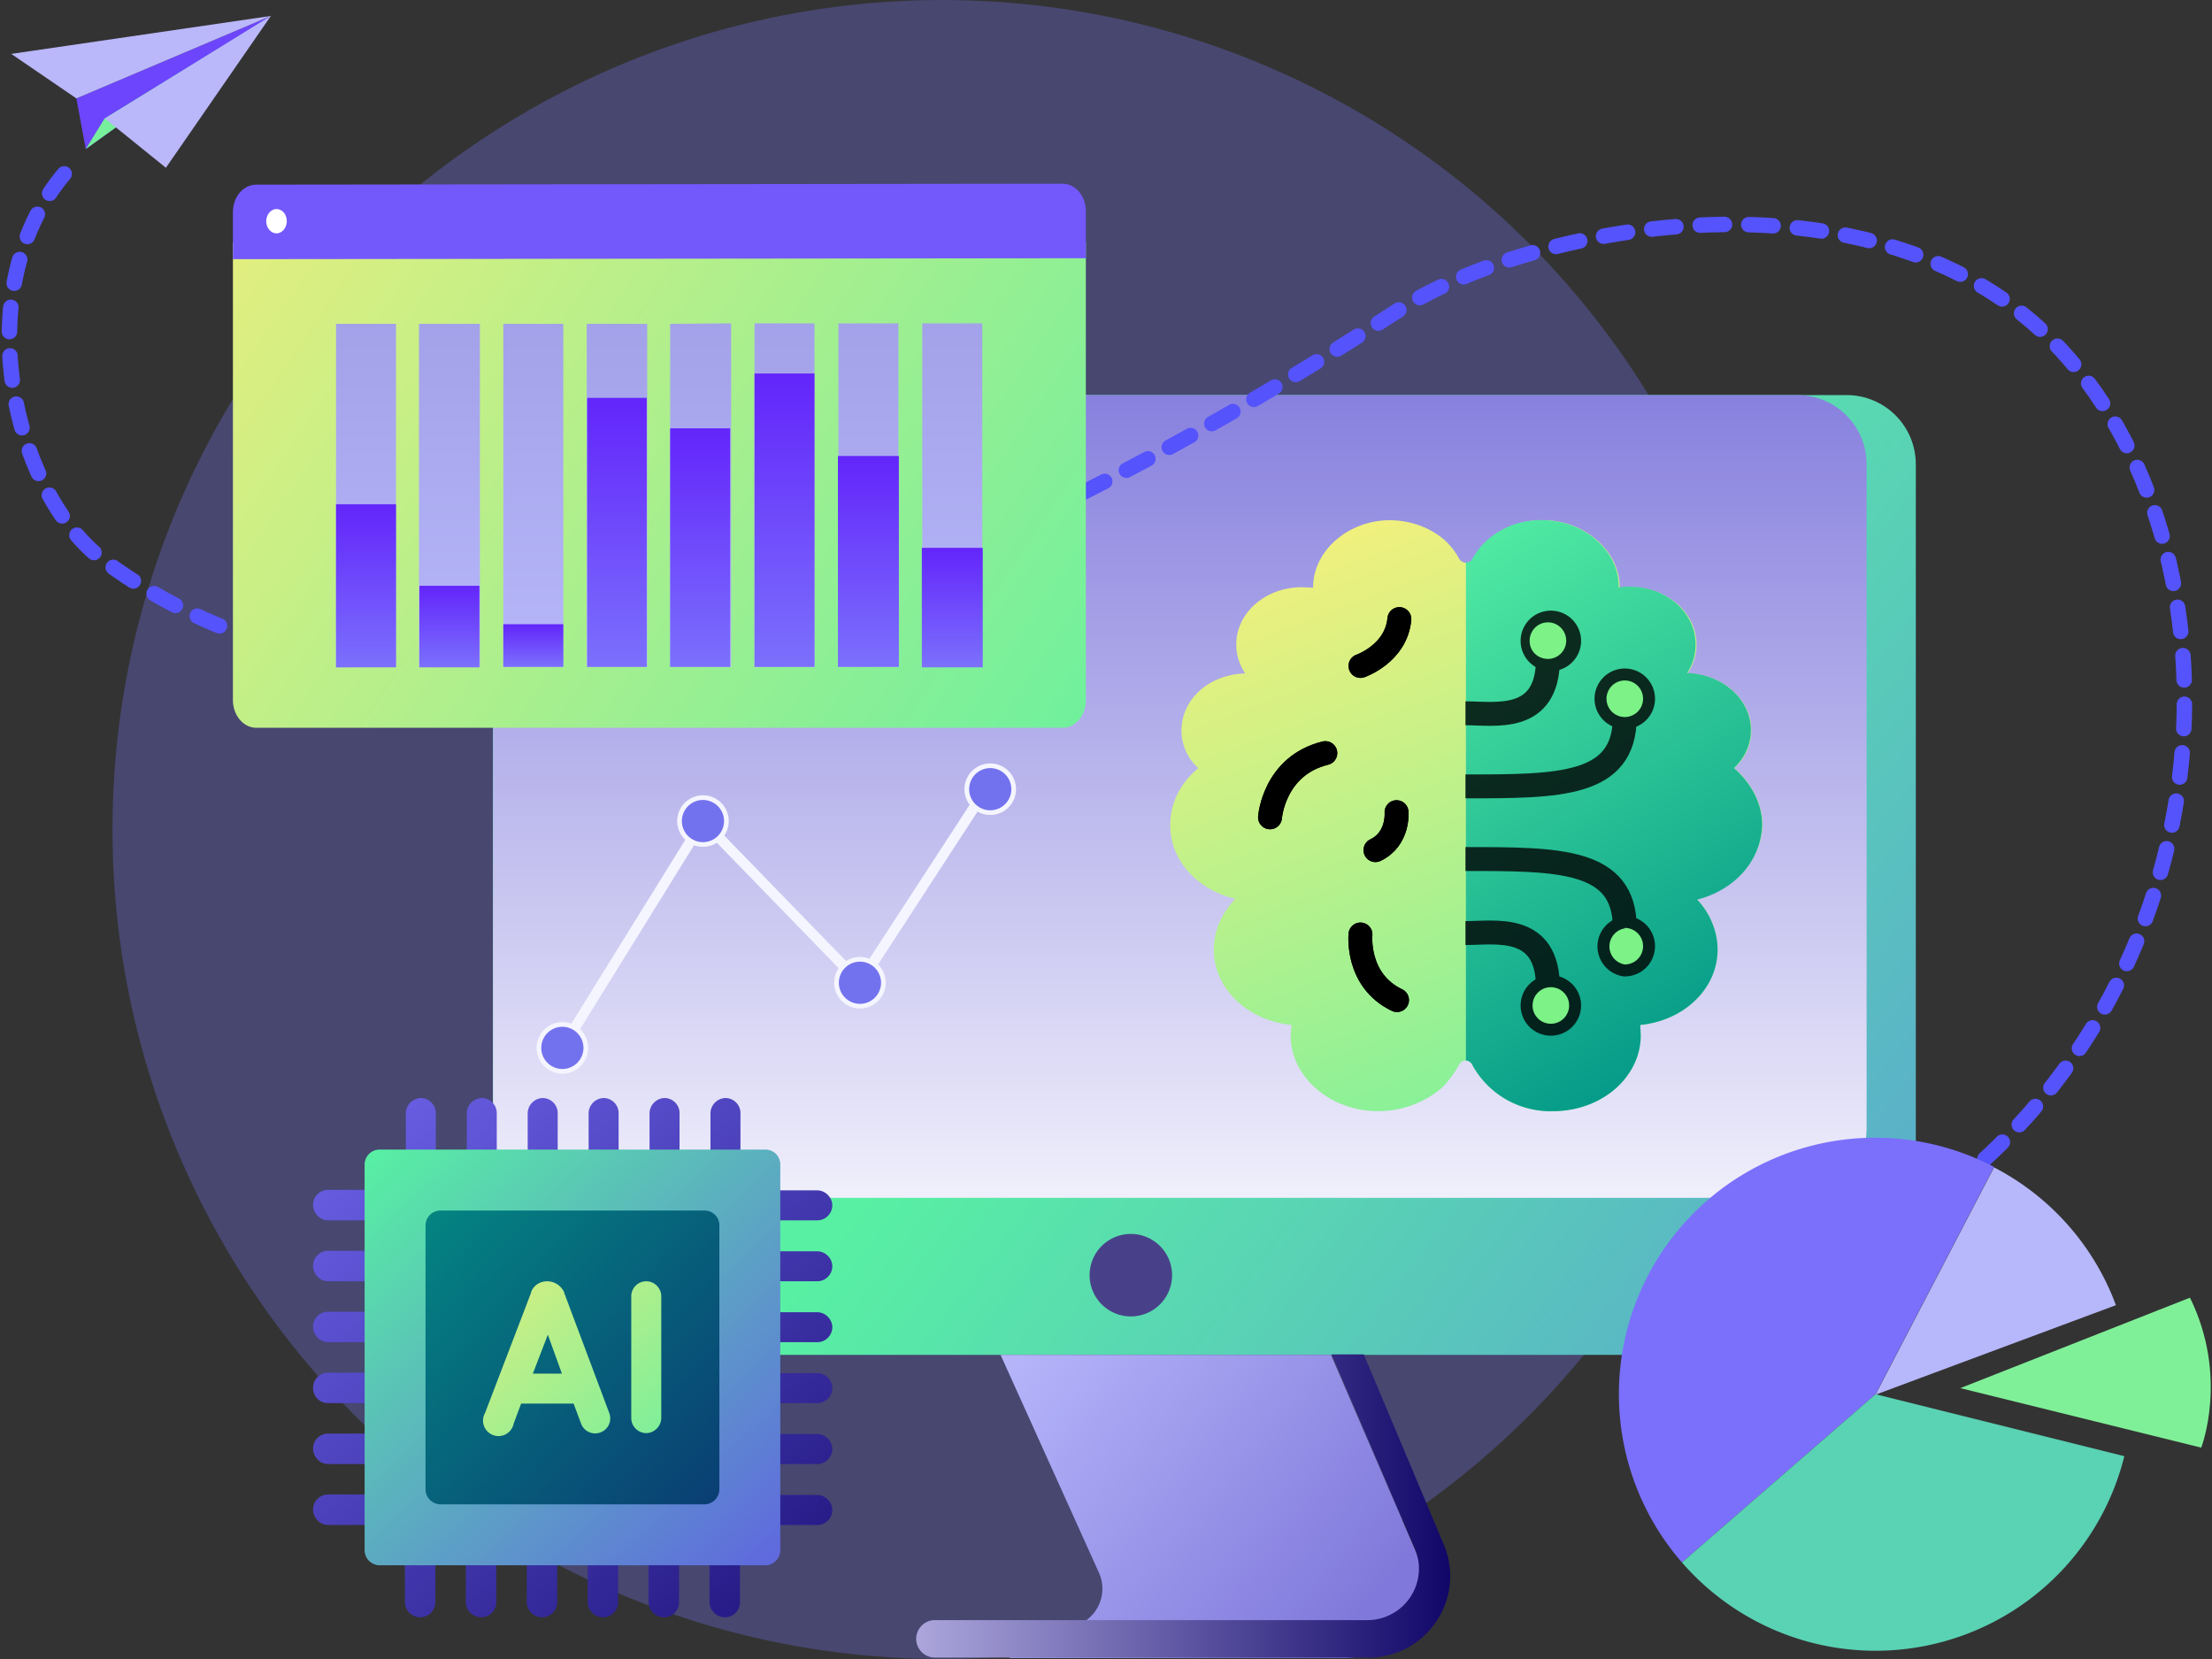 <svg xmlns="http://www.w3.org/2000/svg" fill="none" viewBox="0 0 472 354"><rect x="0" y="0" width="472" height="354" fill="#333333" stroke="none"/><circle cx="201" cy="177" r="177" fill="#7775FF" style="mix-blend-mode:multiply" opacity=".3"></circle><path d="M120 289.1h274c8.2 0 14.8-6.6 14.8-14.8V99.1c0-8.2-6.6-14.8-14.8-14.8H120c-8.2 0-14.8 6.6-14.8 14.8v175.2c0 8.2 6.7 14.8 14.8 14.8Z" fill="url(#a)"></path><path d="M105.3 255.6h278.2c8.2 0 14.8-6.6 14.8-14.8V99.1c0-8.2-6.6-14.8-14.8-14.8H120c-8.2 0-14.8 6.6-14.8 14.8v156.5Z" fill="url(#b)"></path><path d="M241.3 280.9a8.8 8.8 0 1 0 0-17.6 8.8 8.8 0 0 0 0 17.6Z" fill="#484189"></path><path d="m213.5 289.1 21 46.5a8.3 8.3 0 0 1-7.4 11.7h-11.7v6.5h71.2c11.9 0 20-12.2 15.3-23.2L284 289.1h-70.6Z" fill="url(#c)"></path><path d="m284.2 289.1 17.7 41.3a11 11 0 0 1-10.1 15.3h-92.3a4 4 0 0 0-4 4 4 4 0 0 0 4 4H292c12.5 0 21-12.8 16-24.3L291 289h-6.8v.1Z" fill="url(#d)"></path><path d="M13.7 37.1C-7.5 62.3 3 105.6 22.4 119.8c51.5 38 138 35.7 276-53.6 26.2-16.9 90.6-30.5 130.8-1 48.5 35.6 54.2 134.8-13 188.4" stroke="#5553FB" stroke-width="3.3" stroke-miterlimit="10" stroke-linecap="round" stroke-dasharray="5.19 5.19"></path><path d="m16.3 21 2 10.8L57.8 3.4 16.3 21Z" fill="#6D45FC"></path><path d="m18.3 31.8 4-6.5L57.9 3.4 18.3 31.8Z" fill="#76F09B"></path><path d="m22.4 25.3 13 10.5L57.8 3.4 22.4 25.3Zm-20-13.8L16.3 21 57.8 3.4 2.4 11.5Z" fill="#BAB7FB"></path><path d="m425.5 249-25.3 48.5-41.3 35.9a54.7 54.7 0 0 1 66.6-84.4Z" fill="#7B70FC"></path><path d="m451.5 278.5-51.3 19.1 25.3-48.5a54.4 54.4 0 0 1 26 29.4Z" fill="#B7B7FB"></path><path d="M453.3 310.7a54.7 54.7 0 0 1-94.4 22.7l41.3-35.9 53 13.2Z" fill="#5AD2B4"></path><path d="m467.3 276.9-49 19.3 51.4 12.7s5.9-15.1-2.4-32Z" fill="#80F098"></path><path d="M49.7 51.8v97.6c0 3.2 2.2 5.9 5 5.9h172c2.8 0 5-2.6 5-5.9V51.7l-182 .1Z" fill="url(#e)"></path><path d="m226.7 39.2-172 .2c-2.8 0-5 2.6-5 5.9v10l182-.2v-10c0-3.3-2.2-5.9-5-5.9Z" fill="#7358FC"></path><path d="M61.2 47.2c0 1.4-1 2.6-2.2 2.6-1.2 0-2.2-1.2-2.2-2.6 0-1.4 1-2.6 2.2-2.6 1.2 0 2.2 1.1 2.2 2.6Z" fill="#fff"></path><path d="m84.5 142.3-12.8.1V69.1h12.8v73.2Z" fill="url(#f)"></path><path d="M84.5 107.6H71.7v34.8h12.8v-34.8Z" fill="url(#g)"></path><path d="M102.4 142.3h-13V69.1h13v73.2Z" fill="url(#h)"></path><path d="M102.3 125H89.5v17.4h12.8V125Z" fill="url(#i)"></path><path d="M120.2 142.3h-12.8V69.1h12.8v73.2Z" fill="url(#j)"></path><path d="M120.2 133.2h-12.8v9.1h12.8v-9.1Z" fill="url(#k)"></path><path d="M138 142.3h-12.8V69.1h12.9v73.2Z" fill="url(#l)"></path><path d="M138 84.9h-12.7v57.4H138V84.9Z" fill="url(#m)"></path><path d="M156 142.3h-13V69.1l13-.1v73.3Z" fill="url(#n)"></path><path d="M155.9 91.4H143v50.9h12.8V91.4Z" fill="url(#o)"></path><path d="M173.8 142.3H161V69h12.8v73.3Z" fill="url(#p)"></path><path d="M173.8 142.3H161V79.7h12.8v62.6Z" fill="url(#q)"></path><path d="M191.7 142.3h-12.8V69h12.8v73.3Z" fill="url(#r)"></path><path d="M191.8 97.3h-13v45h13v-45Z" fill="url(#s)"></path><path d="M209.6 142.3h-12.8V69h12.8v73.3Z" fill="url(#t)"></path><path d="M209.7 116.9h-13v25.5h13v-25.5Z" fill="url(#u)"></path><g stroke="#F5F5FF"><path d="m120 223.6 30-48.4 33.5 34.5 27.8-42.7" stroke-width="2.2" stroke-miterlimit="10"></path><path d="M125 223.6a5 5 0 1 1-10 0 5 5 0 0 1 10 0Zm30-48.4a5 5 0 1 1-10 0 5 5 0 0 1 10 0Zm33.5 34.5a5 5 0 1 1-10 0 5 5 0 0 1 10 0Zm27.8-41.3a5 5 0 1 1-10 0 5 5 0 0 1 10 0Z" fill="#7372EE"></path></g><path d="M151.5 251.8h6.5v-14.3c0-1.8-1.5-3.2-3.2-3.2a3.3 3.3 0 0 0-3.2 3.2v14.3h-.1Z" fill="url(#v)"></path><path d="M138.5 251.8h6.5v-14.3c0-1.8-1.5-3.2-3.2-3.2a3.3 3.3 0 0 0-3.2 3.2v14.3h-.1Z" fill="url(#w)"></path><path d="M125.5 251.8h6.5v-14.3c0-1.8-1.5-3.2-3.2-3.2a3.3 3.3 0 0 0-3.2 3.2v14.3h-.1Z" fill="url(#x)"></path><path d="M112.5 251.8h6.5v-14.3c0-1.8-1.5-3.2-3.2-3.2a3.3 3.3 0 0 0-3.2 3.2v14.3h-.1Z" fill="url(#y)"></path><path d="M99.5 251.8h6.5v-14.3c0-1.8-1.5-3.2-3.2-3.2a3.3 3.3 0 0 0-3.2 3.2v14.3h-.1Z" fill="url(#z)"></path><path d="M86.5 251.8H93v-14.3c0-1.8-1.5-3.2-3.2-3.2a3.3 3.3 0 0 0-3.2 3.2v14.3h-.1Z" fill="url(#A)"></path><path d="M154.7 345.1c1.8 0 3.2-1.5 3.2-3.2v-14.3h-6.5v14.3a3.3 3.3 0 0 0 3.3 3.2Z" fill="url(#B)"></path><path d="M141.7 345.1c1.8 0 3.2-1.5 3.2-3.2v-14.3h-6.5v14.3a3.3 3.3 0 0 0 3.3 3.2Z" fill="url(#C)"></path><path d="M128.7 345.1c1.8 0 3.2-1.5 3.2-3.2v-14.3h-6.5v14.3a3.3 3.3 0 0 0 3.3 3.2Z" fill="url(#D)"></path><path d="M115.7 345.1c1.8 0 3.2-1.5 3.2-3.2v-14.3h-6.5v14.3a3.3 3.3 0 0 0 3.3 3.2Z" fill="url(#E)"></path><path d="M102.7 345.1c1.8 0 3.2-1.5 3.2-3.2v-14.3h-6.5v14.3a3.3 3.3 0 0 0 3.3 3.2Z" fill="url(#F)"></path><path d="M89.7 345.1c1.8 0 3.2-1.5 3.2-3.2v-14.3h-6.5v14.3a3.3 3.3 0 0 0 3.3 3.2Z" fill="url(#G)"></path><path d="M70 260.4h14.3v-6.5H70a3.2 3.2 0 0 0-3.2 3.2c0 1.7 1.4 3.3 3.2 3.3Z" fill="url(#H)"></path><path d="M70 273.4h14.3v-6.5H70a3.2 3.2 0 0 0-3.2 3.2c0 1.7 1.4 3.3 3.2 3.3Z" fill="url(#I)"></path><path d="M70 286.4h14.3v-6.5H70a3.2 3.2 0 0 0-3.2 3.2c0 1.7 1.4 3.3 3.2 3.3Z" fill="url(#J)"></path><path d="M70 299.4h14.3v-6.5H70a3.2 3.2 0 0 0-3.2 3.2c0 1.9 1.4 3.3 3.2 3.3Z" fill="url(#K)"></path><path d="M70 312.4h14.3v-6.5H70a3.2 3.2 0 0 0-3.2 3.2c0 1.7 1.4 3.3 3.2 3.3Z" fill="url(#L)"></path><path d="M70 325.4h14.3v-6.5H70a3.2 3.2 0 0 0-3.2 3.2c0 1.7 1.4 3.3 3.2 3.3Z" fill="url(#M)"></path><path d="M160 253.9v6.5h14.4c1.8 0 3.2-1.5 3.2-3.2 0-1.7-1.5-3.2-3.2-3.2H160v-.1Z" fill="url(#N)"></path><path d="M160 273.4h14.4c1.8 0 3.2-1.5 3.2-3.2 0-1.7-1.5-3.2-3.2-3.2H160v6.4Z" fill="url(#O)"></path><path d="M160 286.4h14.4c1.8 0 3.2-1.5 3.2-3.2 0-1.7-1.5-3.2-3.2-3.2H160v6.4Z" fill="url(#P)"></path><path d="M160 299.4h14.4c1.8 0 3.2-1.5 3.2-3.2 0-1.8-1.5-3.2-3.2-3.2H160v6.4Z" fill="url(#Q)"></path><path d="M160 312.4h14.4c1.8 0 3.2-1.5 3.2-3.2 0-1.7-1.5-3.2-3.2-3.2H160v6.4Z" fill="url(#R)"></path><path d="M160 325.4h14.4c1.8 0 3.2-1.5 3.2-3.2 0-1.7-1.5-3.2-3.2-3.2H160v6.4Z" fill="url(#S)"></path><path d="M163.4 245.3H81a3.2 3.2 0 0 0-3.2 3.2v82.3c0 1.8 1.5 3.2 3.2 3.2h82.3c1.8 0 3.2-1.5 3.2-3.2v-82.3c0-1.8-1.4-3.2-3.2-3.2Z" fill="url(#T)"></path><path d="M150.4 258.3H94a3.2 3.2 0 0 0-3.2 3.2v56.3c0 1.8 1.5 3.2 3.2 3.2h56.3c1.8 0 3.2-1.5 3.2-3.2v-56.3c0-1.8-1.4-3.2-3.2-3.2Z" fill="url(#U)"></path><path d="m130 301.5-7.8-20.8-1.8-4.8v-.1a4 4 0 0 0-3.6-2.4c-1.6 0-3 .9-3.5 2.4v.1l-9.8 25.6a3.3 3.3 0 1 0 6.1 2.3l1.6-4.3h11.2l1.6 4.3a3.2 3.2 0 0 0 4 1.9 3.2 3.2 0 0 0 2-4.2Zm-16.3-8.4 3.2-8.3 3 8.3h-6.2Zm24.2-19.7a3.2 3.2 0 0 0-3.2 3.2v26c0 1.8 1.5 3.2 3.2 3.2 1.7 0 3.2-1.5 3.2-3.2v-26c0-1.7-1.4-3.2-3.2-3.2Z" fill="url(#V)"></path><path d="M362 191.8c2.9 3 4.5 7 4.5 10.8 0 8.4-7.2 15.2-16.5 16.1l.1 2.2c0 9-8.4 16.2-18.7 16.2a19 19 0 0 1-17.2-9.8c-.2-.6-.9-1-1.4-1-.7 0-1.2.3-1.5 1-1 1.7-2.1 3.3-3.6 4.8a21 21 0 0 1-13.6 5c-10.3 0-18.7-7.3-18.7-16.2l.2-2.2c-9.4-.9-16.6-7.8-16.6-16 0-4 1.6-7.8 4.6-10.9-8-1.9-13.9-8.1-13.9-15.7 0-4.4 1.9-8.8 6-12.2-2.3-2-3.6-5-3.6-8 0-6.8 6-12 13.6-12.2a11 11 0 0 1-1.9-6.2c0-6.8 6.3-12.2 14-12.2l2.4.1v-.4c.2-7.6 7.5-13.9 16.2-14 4.5 0 8.6 1.5 11.7 4.1a15 15 0 0 1 3.3 4.2c.3.5 1 .8 1.5.8.7 0 1.2-.3 1.5-.8 2.6-5 8.4-8.4 15-8.3 8.7.1 16 6.4 16.2 14v.4l2.4-.1c7.7 0 14 5.4 14 12.2a11 11 0 0 1-1.9 6.2c7.6.2 13.6 5.6 13.6 12.1 0 3.2-1.3 6-3.6 8.1 4 3.5 6 8 6 12.2-.3 7.6-6.1 13.8-14.1 15.7Z" fill="url(#W)"></path><path d="M362 191.8c2.9 3 4.5 7 4.5 10.8 0 8.4-7.2 15.2-16.5 16.1l.1 2.2c0 9-8.4 16.2-18.7 16.2a19 19 0 0 1-17.2-9.8c-.2-.6-.9-1-1.4-1V120c.6 0 1.2-.2 1.4-.8 2.7-4.9 8.4-8.4 15.1-8.2 8.7.1 16 6.4 16.1 14v.4c.7-.2 1.6-.2 2.4-.2 7.8 0 14 5.5 14 12.3a11 11 0 0 1-1.8 6.1c7.6.3 13.6 5.6 13.6 12.2 0 3.2-1.4 6-3.6 8.1 4 3.5 6 7.9 6 12.1-.2 7.8-6 14-14 16Z" fill="url(#X)"></path><g opacity=".8" stroke="#000" stroke-width="5.1" stroke-miterlimit="13.3" stroke-linejoin="round"><path d="M330.3 210.7a3.9 3.9 0 1 1 0 7.7 3.9 3.9 0 0 1 0-7.7Z" stroke-linecap="round"></path><path d="M330.3 210.7c0-13.8-11.3-11.6-17.6-11.6"></path><path d="M330.3 140.6a3.9 3.9 0 1 0 0-7.7 3.9 3.9 0 0 0 0 7.7Z" stroke-linecap="round"></path><path d="M330.3 140.6c0 13.8-11.3 11.6-17.6 11.6"></path><path d="M346.7 198a3.9 3.9 0 1 1 0 7.8 3.9 3.9 0 0 1 0-7.7Z" stroke-linecap="round"></path><path d="M346.7 198c0-14.7-14-14.7-34-14.7"></path><path d="M346.7 153a3.9 3.9 0 1 0 0-7.8 3.9 3.9 0 0 0 0 7.8Z" stroke-linecap="round"></path><path d="M346.7 153c0 14.8-14 14.8-34 14.8"></path></g><path d="M271 174.4s.8-11 11.8-13.7m7.5-18.6s7.6-2.6 8.3-10m-8.3 67.3s-1 9.8 7.8 14m-.1-40.1s.5 5.7-4.5 8.1" stroke="#000" stroke-width="5.1" stroke-miterlimit="13.3" stroke-linecap="round" stroke-linejoin="round"></path><path d="M271 174.4s.8-11 11.8-13.7m7.5-18.6s7.6-2.6 8.3-10m-8.3 67.3s-1 9.8 7.8 14m-.1-40.1s.5 5.7-4.5 8.1" stroke="#000" stroke-width="5.1" stroke-miterlimit="13.3" stroke-linecap="round" stroke-linejoin="round"></path><path d="M330.3 210.7a3.9 3.9 0 1 1 0 7.7 3.9 3.9 0 0 1 0-7.7Zm0-70.1a3.9 3.9 0 1 0-3.9-3.8c0 2.2 1.8 3.8 3.9 3.8Zm16.4 57.4a3.9 3.9 0 1 1 0 7.8 3.9 3.9 0 0 1 0-7.7Zm0-45a3.9 3.9 0 1 0 0-7.8 3.9 3.9 0 0 0 0 7.8Z" fill="#7CF287"></path><defs><linearGradient id="a" x1="563.8" y1="422.5" x2="244.9" y2="177.4" gradientUnits="userSpaceOnUse"><stop stop-color="#5D5BFB"></stop><stop offset="1" stop-color="#58F0A3"></stop></linearGradient><linearGradient id="b" x1="251.8" y1="75.3" x2="251.8" y2="280.5" gradientUnits="userSpaceOnUse"><stop stop-color="#827BDD"></stop><stop offset="1" stop-color="#fff"></stop></linearGradient><linearGradient id="c" x1="211.1" y1="290" x2="285.3" y2="350.2" gradientUnits="userSpaceOnUse"><stop stop-color="#B7B7FB"></stop><stop offset="1" stop-color="#8079DB"></stop></linearGradient><linearGradient id="d" x1="161.1" y1="321.4" x2="310.6" y2="321.4" gradientUnits="userSpaceOnUse"><stop offset="0" stop-color="#DBD6FF"></stop><stop offset="1" stop-color="#0F0567"></stop></linearGradient><linearGradient id="e" x1="15.7" y1="17" x2="262.6" y2="185.2" gradientUnits="userSpaceOnUse"><stop stop-color="#FDEE78"></stop><stop offset="1" stop-color="#58F0A3"></stop></linearGradient><linearGradient id="f" x1="78.1" y1="144.5" x2="78.1" y2="-483.5" gradientUnits="userSpaceOnUse"><stop stop-color="#B7B7FB"></stop><stop offset="1" stop-color="#0F0567"></stop></linearGradient><linearGradient id="g" x1="78.1" y1="142.4" x2="78.1" y2="107.6" gradientUnits="userSpaceOnUse"><stop stop-color="#7B70FC"></stop><stop offset="1" stop-color="#6325FB"></stop></linearGradient><linearGradient id="h" x1="95.9" y1="144.5" x2="95.9" y2="-483.5" gradientUnits="userSpaceOnUse"><stop stop-color="#B7B7FB"></stop><stop offset="1" stop-color="#0F0567"></stop></linearGradient><linearGradient id="i" x1="95.9" y1="142.3" x2="95.9" y2="125" gradientUnits="userSpaceOnUse"><stop stop-color="#7B70FC"></stop><stop offset="1" stop-color="#6325FB"></stop></linearGradient><linearGradient id="j" x1="113.8" y1="144.5" x2="113.8" y2="-483.5" gradientUnits="userSpaceOnUse"><stop stop-color="#B7B7FB"></stop><stop offset="1" stop-color="#0F0567"></stop></linearGradient><linearGradient id="k" x1="113.8" y1="142.3" x2="113.8" y2="133.2" gradientUnits="userSpaceOnUse"><stop stop-color="#7B70FC"></stop><stop offset="1" stop-color="#6325FB"></stop></linearGradient><linearGradient id="l" x1="131.7" y1="144.5" x2="131.7" y2="-483.5" gradientUnits="userSpaceOnUse"><stop stop-color="#B7B7FB"></stop><stop offset="1" stop-color="#0F0567"></stop></linearGradient><linearGradient id="m" x1="131.7" y1="142.3" x2="131.7" y2="84.9" gradientUnits="userSpaceOnUse"><stop stop-color="#7B70FC"></stop><stop offset="1" stop-color="#6325FB"></stop></linearGradient><linearGradient id="n" x1="149.5" y1="144.5" x2="149.5" y2="-483.5" gradientUnits="userSpaceOnUse"><stop stop-color="#B7B7FB"></stop><stop offset="1" stop-color="#0F0567"></stop></linearGradient><linearGradient id="o" x1="149.5" y1="142.3" x2="149.5" y2="91.4" gradientUnits="userSpaceOnUse"><stop stop-color="#7B70FC"></stop><stop offset="1" stop-color="#6325FB"></stop></linearGradient><linearGradient id="p" x1="167.4" y1="144.5" x2="167.4" y2="-483.5" gradientUnits="userSpaceOnUse"><stop stop-color="#B7B7FB"></stop><stop offset="1" stop-color="#0F0567"></stop></linearGradient><linearGradient id="q" x1="167.4" y1="142.3" x2="167.4" y2="79.7" gradientUnits="userSpaceOnUse"><stop stop-color="#7B70FC"></stop><stop offset="1" stop-color="#6325FB"></stop></linearGradient><linearGradient id="r" x1="185.3" y1="144.5" x2="185.3" y2="-483.5" gradientUnits="userSpaceOnUse"><stop stop-color="#B7B7FB"></stop><stop offset="1" stop-color="#0F0567"></stop></linearGradient><linearGradient id="s" x1="185.3" y1="142.3" x2="185.3" y2="97.3" gradientUnits="userSpaceOnUse"><stop stop-color="#7B70FC"></stop><stop offset="1" stop-color="#6325FB"></stop></linearGradient><linearGradient id="t" x1="203.2" y1="144.5" x2="203.2" y2="-483.5" gradientUnits="userSpaceOnUse"><stop stop-color="#B7B7FB"></stop><stop offset="1" stop-color="#0F0567"></stop></linearGradient><linearGradient id="u" x1="203.2" y1="142.3" x2="203.2" y2="116.9" gradientUnits="userSpaceOnUse"><stop stop-color="#7B70FC"></stop><stop offset="1" stop-color="#6325FB"></stop></linearGradient><linearGradient id="v" x1="96.3" y1="175.8" x2="234.7" y2="337.4" gradientUnits="userSpaceOnUse"><stop stop-color="#7B70FC"></stop><stop offset="1" stop-color="#0F0567"></stop></linearGradient><linearGradient id="w" x1="88.8" y1="182.3" x2="227.2" y2="343.9" gradientUnits="userSpaceOnUse"><stop stop-color="#7B70FC"></stop><stop offset="1" stop-color="#0F0567"></stop></linearGradient><linearGradient id="x" x1="81.3" y1="188.7" x2="219.7" y2="350.3" gradientUnits="userSpaceOnUse"><stop stop-color="#7B70FC"></stop><stop offset="1" stop-color="#0F0567"></stop></linearGradient><linearGradient id="y" x1="73.8" y1="195.1" x2="212.2" y2="356.7" gradientUnits="userSpaceOnUse"><stop stop-color="#7B70FC"></stop><stop offset="1" stop-color="#0F0567"></stop></linearGradient><linearGradient id="z" x1="66.3" y1="201.5" x2="204.7" y2="363.1" gradientUnits="userSpaceOnUse"><stop stop-color="#7B70FC"></stop><stop offset="1" stop-color="#0F0567"></stop></linearGradient><linearGradient id="A" x1="58.8" y1="207.9" x2="197.2" y2="369.5" gradientUnits="userSpaceOnUse"><stop stop-color="#7B70FC"></stop><stop offset="1" stop-color="#0F0567"></stop></linearGradient><linearGradient id="B" x1="51.2" y1="214.5" x2="189.6" y2="376.1" gradientUnits="userSpaceOnUse"><stop stop-color="#7B70FC"></stop><stop offset="1" stop-color="#0F0567"></stop></linearGradient><linearGradient id="C" x1="43.7" y1="220.9" x2="182.1" y2="382.5" gradientUnits="userSpaceOnUse"><stop stop-color="#7B70FC"></stop><stop offset="1" stop-color="#0F0567"></stop></linearGradient><linearGradient id="D" x1="36.2" y1="227.3" x2="174.6" y2="388.9" gradientUnits="userSpaceOnUse"><stop stop-color="#7B70FC"></stop><stop offset="1" stop-color="#0F0567"></stop></linearGradient><linearGradient id="E" x1="28.7" y1="233.7" x2="167.1" y2="395.3" gradientUnits="userSpaceOnUse"><stop stop-color="#7B70FC"></stop><stop offset="1" stop-color="#0F0567"></stop></linearGradient><linearGradient id="F" x1="21.2" y1="240.2" x2="159.6" y2="401.8" gradientUnits="userSpaceOnUse"><stop stop-color="#7B70FC"></stop><stop offset="1" stop-color="#0F0567"></stop></linearGradient><linearGradient id="G" x1="13.7" y1="246.6" x2="152.1" y2="408.2" gradientUnits="userSpaceOnUse"><stop stop-color="#7B70FC"></stop><stop offset="1" stop-color="#0F0567"></stop></linearGradient><linearGradient id="H" x1="44.6" y1="220.1" x2="183" y2="381.7" gradientUnits="userSpaceOnUse"><stop stop-color="#7B70FC"></stop><stop offset="1" stop-color="#0F0567"></stop></linearGradient><linearGradient id="I" x1="38.2" y1="225.6" x2="176.6" y2="387.2" gradientUnits="userSpaceOnUse"><stop stop-color="#7B70FC"></stop><stop offset="1" stop-color="#0F0567"></stop></linearGradient><linearGradient id="J" x1="31.8" y1="231.1" x2="170.2" y2="392.7" gradientUnits="userSpaceOnUse"><stop stop-color="#7B70FC"></stop><stop offset="1" stop-color="#0F0567"></stop></linearGradient><linearGradient id="K" x1="25.4" y1="236.6" x2="163.8" y2="398.2" gradientUnits="userSpaceOnUse"><stop stop-color="#7B70FC"></stop><stop offset="1" stop-color="#0F0567"></stop></linearGradient><linearGradient id="L" x1="18.9" y1="242.1" x2="157.3" y2="403.7" gradientUnits="userSpaceOnUse"><stop stop-color="#7B70FC"></stop><stop offset="1" stop-color="#0F0567"></stop></linearGradient><linearGradient id="M" x1="12.5" y1="247.6" x2="150.9" y2="409.2" gradientUnits="userSpaceOnUse"><stop stop-color="#7B70FC"></stop><stop offset="1" stop-color="#0F0567"></stop></linearGradient><linearGradient id="N" x1="97.5" y1="174.8" x2="235.9" y2="336.4" gradientUnits="userSpaceOnUse"><stop stop-color="#7B70FC"></stop><stop offset="1" stop-color="#0F0567"></stop></linearGradient><linearGradient id="O" x1="91.1" y1="180.3" x2="229.5" y2="341.9" gradientUnits="userSpaceOnUse"><stop stop-color="#7B70FC"></stop><stop offset="1" stop-color="#0F0567"></stop></linearGradient><linearGradient id="P" x1="84.6" y1="185.8" x2="223" y2="347.4" gradientUnits="userSpaceOnUse"><stop stop-color="#7B70FC"></stop><stop offset="1" stop-color="#0F0567"></stop></linearGradient><linearGradient id="Q" x1="78.2" y1="191.3" x2="216.6" y2="352.9" gradientUnits="userSpaceOnUse"><stop stop-color="#7B70FC"></stop><stop offset="1" stop-color="#0F0567"></stop></linearGradient><linearGradient id="R" x1="71.8" y1="196.8" x2="210.2" y2="358.4" gradientUnits="userSpaceOnUse"><stop stop-color="#7B70FC"></stop><stop offset="1" stop-color="#0F0567"></stop></linearGradient><linearGradient id="S" x1="65.4" y1="202.3" x2="203.8" y2="363.9" gradientUnits="userSpaceOnUse"><stop stop-color="#7B70FC"></stop><stop offset="1" stop-color="#0F0567"></stop></linearGradient><linearGradient id="T" x1="79.9" y1="244.6" x2="206" y2="379" gradientUnits="userSpaceOnUse"><stop stop-color="#58F0A3"></stop><stop offset="1" stop-color="#6325FB"></stop></linearGradient><linearGradient id="U" x1="75.6" y1="246.2" x2="205.9" y2="367.7" gradientUnits="userSpaceOnUse"><stop stop-color="#029485"></stop><stop offset="1" stop-color="#0F0567"></stop></linearGradient><linearGradient id="V" x1="92.3" y1="255.2" x2="152.1" y2="324" gradientUnits="userSpaceOnUse"><stop stop-color="#FDEE78"></stop><stop offset="1" stop-color="#58F0A3"></stop></linearGradient><linearGradient id="W" x1="284.7" y1="95.8" x2="353.9" y2="279.2" gradientUnits="userSpaceOnUse"><stop stop-color="#FFF079"></stop><stop offset="1" stop-color="#58F2A5"></stop></linearGradient><linearGradient id="X" x1="295.2" y1="114.5" x2="367" y2="226.9" gradientUnits="userSpaceOnUse"><stop stop-color="#58F2A5"></stop><stop offset="1" stop-color="#009687"></stop></linearGradient></defs></svg>